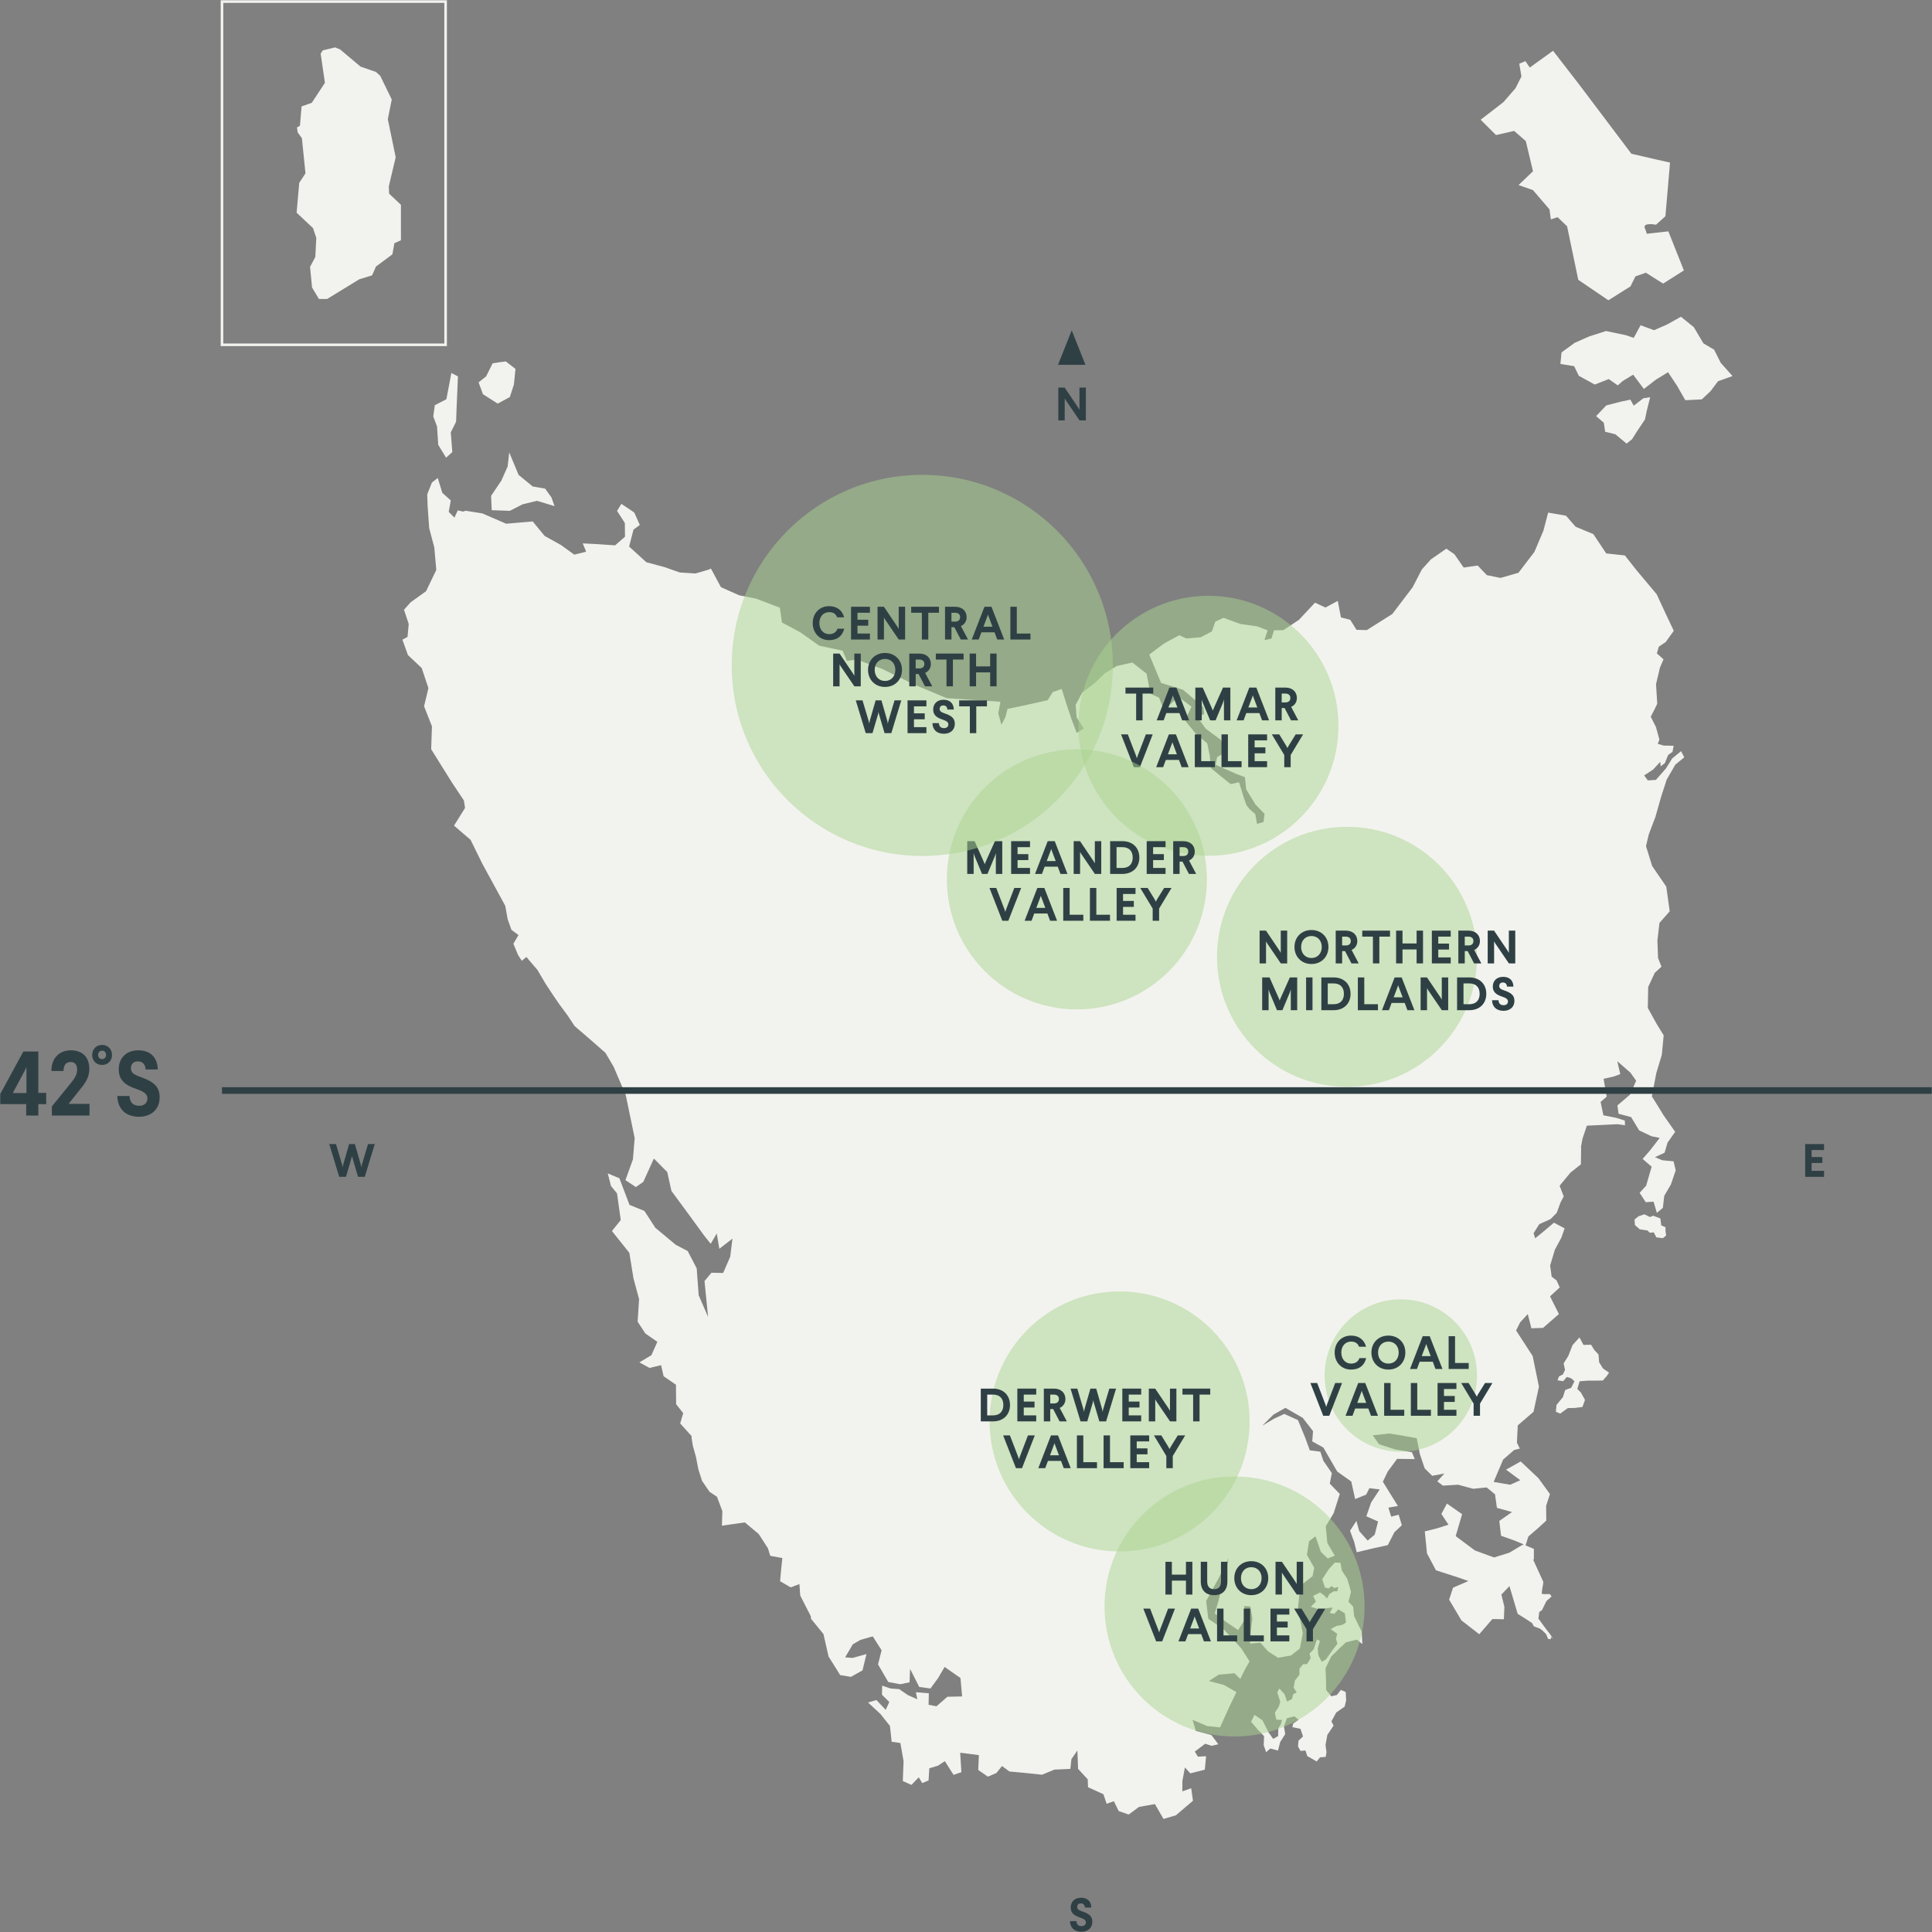 <?xml version="1.0" encoding="UTF-8"?>
<svg xmlns="http://www.w3.org/2000/svg" viewBox="0 0 743 743" width="743px" height="743px">
  <rect x="0" y="0" width="743" height="743" fill="#808080" stroke="none"/>
  <g id="Tasmania_map_angular" data-name="Tasmania map angular">
    <g>
      <polygon points="149.523 71.703 152.173 60.474 149.145 45.839 150.659 38.268 146.243 29.185 144.603 27.671 138.673 25.63 130.762 18.984 128.869 18.227 124.138 19.362 123.318 20.624 124.958 31.853 119.893 39.54 115.981 40.927 115.351 48.371 114.215 49.002 114.467 50.895 116.108 53.166 117.477 66.656 115.08 70.315 114.07 81.796 120.379 87.726 121.64 91.511 121.262 98.829 119.243 102.614 120 110.562 122.65 114.978 125.804 114.978 138.168 107.408 143.089 105.894 144.603 102.487 150.911 97.819 151.668 93.53 154.191 92.394 154.191 78.768 149.649 74.478 149.523 71.703" style="fill: #f2f3ee;"/>
      <polygon points="168.545 171.088 171.55 176.017 173.954 173.853 173.353 166.279 175.397 162.192 175.638 155.82 176.118 144.76 173.594 143.438 171.67 153.536 167.222 155.82 166.621 160.148 168.064 163.995 168.545 171.088" style="fill: #f2f3ee;"/>
      <polygon points="191.386 155.219 196.075 152.695 197.638 147.886 198.239 141.875 194.512 138.99 191.867 139.35 189.463 139.711 186.938 144.76 184.053 147.044 185.736 151.613 191.386 155.219" style="fill: #f2f3ee;"/>
      <polygon points="195.233 179.383 192.829 184.793 188.862 190.684 189.102 196.214 196.075 196.454 201.004 193.93 206.534 192.607 213.266 194.651 212.064 191.285 209.659 187.919 204.851 187.077 199.441 182.629 195.834 173.973 195.233 179.383" style="fill: #f2f3ee;"/>
      <polygon points="661.753 139.551 659.219 134.483 655.102 132.055 651.406 125.826 646.444 121.814 641.166 124.77 636.098 126.987 630.925 125.087 628.286 129.944 625.224 128.888 617.623 127.304 611.077 129.416 605.587 131.844 600.52 135.539 600.097 139.973 605.376 140.818 607.171 144.513 613.294 147.891 618.678 145.78 622.162 148.208 624.063 146.519 628.075 144.091 632.192 149.58 636.837 145.991 641.482 143.14 644.861 148.208 648.134 153.909 654.468 153.592 657.846 150.425 660.697 146.624 666.292 144.618 661.753 139.551" style="fill: #f2f3ee;"/>
      <polygon points="621.212 167 625.541 170.59 627.652 168.9 629.447 166.05 632.614 161.299 633.248 158.237 634.62 152.748 631.981 153.17 628.286 156.02 627.019 153.698 623.429 154.437 617.728 155.915 613.822 160.032 616.778 162.566 617.306 166.05 621.212 167" style="fill: #f2f3ee;"/>
      <polygon points="636.642 314.154 638.836 306.402 640.956 299.838 644.304 294.045 647.727 291.245 646.5 288.878 643.078 291.678 640.713 295.489 636.816 299.932 633.707 300.115 632.303 298.213 635.748 295.953 638.482 292.967 638.656 294.705 640.258 293.492 641.539 290.331 643.207 289.143 643.644 286.801 639.87 286.731 637.538 286.071 638.17 284.412 636.824 279.567 634.833 275.616 636.252 272.889 637.336 270.642 636.869 263.092 638.374 256.749 639.745 253.547 637.189 251.281 637.951 248.683 640.612 246.885 643.693 242.587 640.495 235.821 637.117 228.529 629.435 219.37 624.869 213.602 617.72 212.84 612.764 205.405 605.938 202.568 602.243 198.328 595.383 197.13 593.552 204.103 590.102 212.23 583.967 220.277 577.077 222.255 571.817 221.194 568.274 217.484 562.9 218.269 559.313 213.126 556.227 211.006 550.294 215.118 546.814 218.984 543.241 225.884 535.443 236.13 525.652 242.313 521.678 242.214 519.258 238.342 515.701 237.459 514.469 231.089 509.719 233.646 505.715 231.766 499.536 238.38 493.569 242.33 489.94 242.41 488.972 245.565 486.271 246.181 487.473 242.409 483.472 240.885 477.117 239.991 470.512 237.592 467.356 239.091 466.052 242.823 461.787 245.075 456.208 245.534 453.517 244.274 447.576 247.532 441.978 251.742 446.52 262.636 454.922 265.25 462.738 271.87 463.109 274.596 460.457 275.7 463.671 280.214 469.533 284.562 471.242 289.325 468.072 291.171 467.529 294.136 471.349 295.827 475.785 297.752 478.76 298.885 479.254 303.563 482.777 309.325 486.312 313.011 485.912 316.108 483.42 316.848 482.772 313.092 480.437 311.032 479.308 309.562 478.076 305.974 476.525 300.834 473.266 301.542 469.585 298.58 465.721 295.418 465.235 290.554 464.279 285.901 459.864 282.139 455.697 277.042 458.227 271.767 453.271 268.06 449.801 271.026 452.655 268.994 447.461 272.734 445.764 268.319 442.446 266.794 441.781 263.422 440.965 259.082 435.458 254.774 429.481 256.136 424.903 258.94 421.017 262.659 416.25 266.301 413.666 271.035 414.039 275.856 416.817 280.164 414.093 281.855 411.947 276.229 410.072 270.576 408.311 264.966 404.879 266.127 402.901 269.273 393.664 271.342 387.46 272.617 386.719 275.584 385.125 278.746 383.925 274.39 384.73 269.888 364.056 268.487 352.024 263.453 339.112 257.183 329.369 253.621 325.707 254.175 324.054 250.246 315.041 248.311 307.718 243.121 300.732 239.409 299.909 233.695 290.739 230.202 284.315 228.954 277.26 225.816 273.393 218.642 272.652 219.028 267.455 220.551 261.396 220.153 255.642 218.12 248.564 216.219 241.943 210.194 243.632 203.672 246.062 201.891 243.911 197.09 238.965 193.773 237.296 196.481 240.302 201.129 240.361 206.406 236.547 209.73 229.409 209.24 224.099 208.968 225.423 212.179 220.855 213.305 215.737 209.603 209.433 206.087 204.865 200.525 194.655 201.411 185.498 197.445 179.042 196.418 178.118 196.738 176.048 196.285 174.771 199.05 172.575 196.868 173.358 192.457 170.1 189.534 168.352 183.823 166.12 185.551 164.302 190.097 164.453 194.642 165.059 203.127 167.029 210.552 167.786 219.188 163.847 227.37 157.938 231.612 155.362 234.491 157.18 239.946 156.726 244.946 154.756 246.006 156.877 251.915 162.18 256.915 164.756 264.643 163.089 271.612 166.12 279.34 165.817 288.128 170.059 294.946 173.847 301.006 178.393 307.825 178.847 310.703 174.605 317.522 180.968 322.976 185.514 332.219 194.309 348.349 195.246 353.557 196.705 357.619 199.413 359.598 197.434 362.932 199.205 367.202 200.663 369.494 202.434 368.036 206.705 373.036 209.83 378.348 212.85 382.931 215.142 386.265 218.371 390.639 220.975 394.598 226.913 399.702 232.85 404.91 235.975 410.222 240.666 421.201 244.082 437.711 243.401 445.875 240.524 453.851 244.533 456.512 247.372 454.542 247.37 454.628 247.867 453.485 251.465 445.546 256.612 450.747 258.221 458.002 264.52 466.558 270.905 475.309 273.317 478.334 275.641 474.359 276.638 480.247 281.691 476.34 280.821 483.299 278.113 489.557 273.613 489.463 270.938 492.656 272.318 506.466 268.694 498.119 267.934 487.785 264.478 481.122 259.884 478.724 252.016 472.162 247.833 465.708 242.087 463.357 238.207 453.13 233.734 451.264 234.967 456.108 237.291 458.937 238.725 469.204 235.336 473.421 242.025 481.802 243.621 491.644 245.776 499.593 245.217 508.29 248.187 512.824 252.795 516.038 250.518 521.164 245.896 523.939 249.783 526.068 254.236 525.011 255.206 529.269 259.955 532.536 260.022 540.014 262.75 543.483 261.578 547.411 266.017 552.342 265.939 552.816 266.453 556.017 267.669 560.41 268.567 565.029 269.985 569.499 272.883 573.724 275.742 575.622 277.799 581.145 277.631 586.744 286.436 585.476 291.785 589.941 295.346 595.458 296.216 598.333 300.863 599.179 300.397 603.74 300.007 608.099 304.078 610.459 307.447 609.2 307.74 613.588 311.844 621.624 311.886 622.541 316.673 628.402 318.643 637.05 323.117 644.196 327.24 644.889 331.707 642.379 333.218 636.11 327.912 637.598 325.015 637.372 327.978 632.358 330.905 630.665 335.634 629.308 339.042 634.643 337.67 640.088 341.588 646.846 346.172 647.715 349.784 646.985 350.004 641.803 353.499 648.751 357.834 649.35 360.754 645.373 363.272 641.067 369.373 645.322 370.007 652.409 364.344 652.533 360.14 656.196 357.116 655.619 357.202 651.2 352.223 650.787 352.783 653.512 349.171 651.907 345.825 649.605 342.493 649.363 339.266 648.247 339.185 651.755 342.004 654.541 340.628 657.555 337.04 653.791 333.826 654.735 338.634 659.192 342.255 663.767 342.91 669.838 346.265 670.317 347.489 677.29 347.199 684.94 350.512 686.431 353.336 683.512 354.66 685.729 357.1 684.718 357.399 680.038 360.75 679.032 363.356 677.286 366.711 682.559 369.725 681.539 369.265 674.059 376.451 674.97 376.208 680.699 379.915 683.253 383.18 681.872 385.354 679.162 388.202 681.274 393.717 681.777 400.741 682.513 405.483 680.554 411.639 680.274 412.033 676.543 414.335 673.197 414.61 680.265 418.321 684.304 418.43 687.313 424.358 690.028 425.587 693.692 428.363 692.696 430.229 696.488 434.054 697.831 438.027 694.894 444.149 693.802 447.452 699.512 452.203 698.126 458.786 692.531 458.113 687.709 454.686 688.914 454.719 684.932 455.683 679.707 457.781 681.99 463.344 680.571 463.833 675.393 460.686 675.564 459.485 673.622 463.496 670.585 465.926 671.397 468.551 670.799 465.898 667.277 459.889 665.673 458.651 661.434 464.256 663.798 469.196 664.311 472.809 656.328 475.51 650.737 470.631 647.965 464.921 646.474 468.704 644.035 474.736 643.48 476.972 645.702 478.965 641.667 480.565 638.967 477.433 634.007 470.656 626.631 464.685 622.53 463.86 615.71 468.36 607.494 472.56 599.165 468.668 615.373 467.168 620.508 471.619 623.802 476.147 626.897 479.294 621.933 478.43 617.609 480.851 617.846 481.639 622.37 481.012 627.609 480.75 632.189 481.039 632.073 484.688 631.708 487.661 635.058 491.518 637.543 496.474 636.66 499.893 633.991 501.015 628.136 499.187 618.386 500.04 609.843 504.758 606.19 505.442 602.94 502.619 597.984 503.414 592.744 505.9 590.828 507.97 596.79 510.593 599.36 513.317 598.273 510.463 593.398 509.86 586.979 512.888 581.943 515.251 574.529 511.402 570.568 512.201 566.53 508.932 561.774 507.768 558.282 503.719 557.756 501.956 552.927 499.183 546.143 493.901 543.761 489.971 545.589 485.43 548.293 489.737 544.022 494.328 541.429 500.997 545.263 504.961 550.376 504.657 554.325 508.929 556.692 511.602 561.313 514.276 565.935 519.661 569.742 521.151 576.5 525.404 574.794 526.629 572.305 530.598 572.801 527.298 577.825 525.461 583.13 529.967 585.124 528.688 590.18 525.968 592.469 522.733 588.835 521.642 584.909 519.188 588.685 520.781 592.987 521.761 596.963 527.861 595.5 533.708 594.217 536.24 589.27 539.114 586.577 537.892 582.509 535.019 583.261 533.936 579.8 537.597 579.163 534.731 574.56 531.816 569.847 533.675 565.936 537.298 561.034 544.097 561.131 542.98 558.488 536.549 557.423 530.376 555.441 527.898 552.003 534.268 551.288 539.315 552.103 544.847 553.102 546.038 559.191 547.908 564.708 550.793 567.562 555.476 566.667 552.752 569.694 554.895 571.342 560.758 570.989 566.539 572.545 571.725 572.027 574.95 574.68 575.678 579.891 581.484 581.486 576.596 584.927 577.267 590.61 582.693 592.554 585.991 593.934 585.247 594.267 580.457 597.128 574.579 598.959 567.215 596.276 559.825 590.747 562.297 582.316 556.451 578.238 554.312 582.233 557.056 586.362 552.286 587.875 547.937 588.931 548.783 597.393 552.229 603.886 561.009 606.738 564.711 608.026 558.803 610.585 557.295 615.19 562.028 623.16 568.88 628.484 573.942 622.643 578.353 622.72 578.553 617.986 577.404 613.232 580.497 609.97 583.625 620.535 583.662 620.56 583.619 620.614 586.322 622.302 589.176 624.17 589.894 625.463 592.249 626.342 593.226 627.091 594.609 628.448 595.332 630.254 596.359 630.425 596.502 629.602 597.226 630.157 596.564 629.247 596.587 629.113 593.782 625.423 591.641 622.48 591.97 619.94 593.008 619.219 594.709 615.75 596.715 613.948 596.001 613.03 593.791 613.064 592.881 612.905 593.251 610.047 593.349 610.003 593.519 608.337 593.464 608.404 593.483 608.258 589.509 599.591 589.898 599.862 589.894 595.667 586.704 594.328 587.76 590.908 591.433 587.744 594.659 584.779 594.608 579.087 596.075 574.589 591.629 568.455 584.823 562.039 579.182 565.192 584.664 569.255 580.797 570.988 574.422 569.916 578.069 561.315 582.311 557.628 584.485 557.1 583.377 554.828 583.696 548.166 589.753 542.95 591.841 533.263 589.421 521.487 583.052 511.66 584.606 508.552 587.55 505.358 588.924 510.814 593.417 510.676 599.515 505.353 596.108 498.544 599.838 495.116 598.638 492.439 596.731 490.972 596.146 486.68 597.972 480.592 600.506 475.884 601.712 472.397 597.609 470.217 593.788 473.448 590.388 476.222 589.777 474.263 591.967 470.781 596.281 468.848 598.681 466.432 600.142 462.443 601.372 460.1 599.783 456.009 603.954 450.963 607.98 447.774 608.065 441.06 607.953 441.354 608.598 437.889 610.272 432.905 622.07 432.339 624.946 432.76 624.857 430.927 621.542 429.889 616.628 428.916 615.548 423.782 617.895 421.753 616.689 414.883 620.753 413.958 623.119 413.06 621.964 408.122 627.033 412.527 629.23 415.614 626.841 421 622.01 425.12 622.473 428.332 627.275 429.6 630.384 434.72 635.144 436.984 638.277 437.615 634.513 442.478 631.716 445.686 635.181 448.693 633.039 456.085 632.903 456.146 630.565 458.741 632.908 462.333 635.91 462.127 637.191 466.438 639.501 464.507 640.03 459.873 642.574 455.557 644.435 450.082 643.617 446.621 639.278 446.205 636.467 445.022 640.166 443.283 641.293 439.439 644.23 435.273 639.713 428.829 637.567 425.312 635.262 421.623 636.969 412.715 639.097 405.654 639.813 398.168 637.106 393.763 633.707 387.632 633.848 379.589 636.373 374.142 638.968 371.757 637.645 368.442 637.398 361.713 638.184 354.928 642.131 350.472 640.803 340.97 635.384 333.057 633.014 325.407 634.088 320.857 636.642 314.154" style="fill: #f2f3ee;"/>
      <path d="M582.292,50.34l4.496,3.916,2.762,11.602-5.549,5.315,5.549,1.936,6.338,7.396,.523,3.861,2.599-.857,3.659,3.522,4.293,20.577,11.582,7.876,8.508-5.36,1.89-3.824,4.008-1.425,6.647,4.186,7.986-5.063-5.973-15.026-8.389,.933c.071-.16,.006-.646-.599-2.004-1.145-2.569,4.23-1.482,4.23-1.482l3.626-3.265,1.77-20.632-5.718-1.288-9.136-2.107-19.868-26.348-10.259-13.263-8.961,6.46-1.663-2.463-2.361,.975,.826,4.916-2.287,4.528-4.628,5.326-8.768,6.785,5.907,5.893,6.961-1.595Z" style="fill: #f2f3ee;"/>
      <polygon points="614.989 523.883 614.749 520.927 613.106 519.111 611.872 517.142 608.975 517.228 607.428 514.347 604.776 517.259 603.139 521.439 601.336 524.322 601.867 526.86 601.039 528.572 599.56 529.331 598.988 530.832 601.15 531.171 602.562 529.549 604.222 530.049 605.503 531.198 604.236 533.713 601.933 534.554 601.075 537.268 598.601 540.292 598.346 542.927 600.01 543.649 602.942 541.505 605.603 541.461 608.565 541.091 609.553 538.383 608.015 535.593 606.591 534.125 607.484 531.204 610.532 530.955 614.012 530.959 616.413 530.904 617.892 529.22 618.795 527.889 616.428 526.238 614.989 523.883" style="fill: #f2f3ee;"/>
      <polygon points="522.236 624.582 520.756 621.507 520.394 617.881 518.595 616.01 519.538 612.253 519.045 610.251 518.085 607.095 516.049 604.016 515.515 601.023 513.395 600.912 511.039 603.433 508.5 607.349 509.521 610.529 510.992 610.88 512.103 609.978 513.145 610.724 514.711 610.274 514.267 611.988 512.947 611.974 511.209 613.056 510.354 614.753 509.269 613.572 507.688 612.412 505.01 613.763 506.074 615.913 504.11 617.955 506.312 618.585 507.557 619.896 510.052 618.475 512.518 618.229 511.377 620.306 513.138 620.628 514.696 618.919 517.191 620.428 517.638 624.016 516.03 624.939 514.014 625.287 511.734 626.511 514.258 628.31 513.767 630.146 514.344 632.11 512.531 634.489 509.964 638.115 508.333 639.098 506.996 636.566 506.758 633.894 507.62 631.083 506.448 630.497 505.215 634.282 503.619 635.907 504.037 637.74 502.621 639.992 501.156 639.992 499.72 641.747 499.746 644.059 497.979 646.316 497.514 648.999 498.672 650.905 497.326 651.508 496.896 653.368 494.976 654.38 494.021 651.575 492.011 649.344 491.225 650.858 492.35 654.496 491.776 656.37 490.299 658.598 490.804 661.302 493.046 661.459 492.518 663.211 491.61 664.679 491.526 667.647 489.643 668.743 487.87 666.254 485.53 661.595 482.42 659.503 481.132 662.151 483.786 665.256 486.138 667.687 485.99 671.188 486.93 673.849 488.517 672.43 491.496 673.217 492.315 669.97 494.261 666.875 493.766 663.965 494.912 660.774 497.769 660.049 499.426 661.378 497.343 662.817 497.015 664.227 500.125 664.853 501.093 667.804 499.353 669.443 499.196 671.685 500.156 673.377 502.042 673.188 502.755 675.344 506.361 677.415 507.667 675.82 509.819 675.663 510.141 673.902 509.767 671.039 510.467 667.189 512.866 663.639 512.028 661.994 513.885 658.585 517.116 656.328 517.694 653.897 517.52 650.691 515.655 649.911 514.149 651.849 512.002 652.356 510.001 649.919 509.94 645.501 509.754 641.593 511.991 637.004 515.22 633.839 517.605 631.608 521.777 630.547 523.912 632.267 523.701 627.512 522.236 624.582" style="fill: #f2f3ee;"/>
      <polygon points="640.51 471.965 638.871 471.259 638.55 468.593 635.788 467.533 634.535 468.047 632.383 466.987 630.135 467.758 628.593 469.01 628.754 471.13 630.617 472.768 633.572 473.218 634.471 474.085 636.013 473.925 636.976 475.852 639.514 476.173 640.767 475.113 640.51 473.443 640.51 471.965" style="fill: #f2f3ee;"/>
    </g>
    <path d="M171.87,133.102H84.87V.102h87V133.102Zm-86-1h85V1.102H85.87V132.102Z" style="fill: #f2f3ee;"/>
  </g>
  <g id="Tamar_Valley" data-name="Tamar Valley">
    <g style="opacity: .5;">
      <path d="M464.738,329.125c27.614,0,50-22.386,50-50s-22.386-50-50-50-50,22.386-50,50,22.386,50,50,50" style="fill: #a9d490;"/>
    </g>
    <g>
      <path d="M443.507,266.732h-4.105v10.299h-2.467v-10.299h-4.105v-2.305h10.677v2.305Z" style="fill: #2f4045;"/>
      <path d="M457.313,277.031h-2.683l-1.045-2.791h-5.041l-1.044,2.791h-2.665l4.879-12.604h2.701l4.897,12.604Zm-6.482-8.913l-1.494,3.962h3.457l-1.494-3.962-.234-.702-.234,.702Z" style="fill: #2f4045;"/>
      <path d="M473.171,277.031h-2.467v-8.013l-.342,1.116-2.881,6.896h-2.089l-2.881-6.896-.342-1.116v8.013h-2.467v-12.604h2.826l3.619,8.138,.271,.738,.288-.738,3.637-8.138h2.827v12.604Z" style="fill: #2f4045;"/>
      <path d="M488.056,277.031h-2.683l-1.044-2.791h-5.042l-1.044,2.791h-2.665l4.88-12.604h2.7l4.897,12.604Zm-6.481-8.913l-1.494,3.962h3.457l-1.495-3.962-.233-.702-.234,.702Z" style="fill: #2f4045;"/>
      <path d="M499.286,277.031h-2.79l-2.467-4.735h-1.116v4.735h-2.467v-12.604h3.871c2.719,0,4.429,1.62,4.429,4.015,0,1.549-.81,2.791-2.196,3.421l2.736,5.168Zm-6.373-10.299v3.402h1.404c1.17,0,1.927-.576,1.927-1.692,0-1.134-.757-1.71-1.927-1.71h-1.404Z" style="fill: #2f4045;"/>
      <path d="M438.384,295.031h-2.323l-4.933-12.604h2.61l3.205,8.336,.27,.864,.27-.864,3.187-8.336h2.629l-4.916,12.604Z" style="fill: #2f4045;"/>
      <path d="M457.123,295.031h-2.683l-1.044-2.791h-5.042l-1.044,2.791h-2.665l4.879-12.604h2.701l4.897,12.604Zm-6.481-8.913l-1.495,3.962h3.457l-1.494-3.962-.234-.702-.233,.702Z" style="fill: #2f4045;"/>
      <path d="M461.962,292.726h5.258v2.305h-7.725v-12.604h2.467v10.299Z" style="fill: #2f4045;"/>
      <path d="M472.222,292.726h5.258v2.305h-7.725v-12.604h2.467v10.299Z" style="fill: #2f4045;"/>
      <path d="M487.288,284.732h-4.789v2.683h4.141v2.287h-4.141v3.024h4.789v2.305h-7.256v-12.604h7.256v2.305Z" style="fill: #2f4045;"/>
      <path d="M496.361,290.349v4.682h-2.467v-4.682l-4.771-7.922h2.845l2.701,4.411,.45,.846,.432-.846,2.737-4.411h2.845l-4.771,7.922Z" style="fill: #2f4045;"/>
    </g>
  </g>
  <g id="Northern_Midlands" data-name="Northern Midlands">
    <g style="opacity: .5;">
      <path d="M518.031,417.97c27.614,0,50-22.386,50-50s-22.386-50-50-50-50,22.386-50,50,22.386,50,50,50" style="fill: #a9d490;"/>
    </g>
    <g>
      <path d="M495.022,370.5h-2.449l-5.204-7.634-.486-.829v8.463h-2.467v-12.604h2.449l5.167,7.652,.522,.882v-8.534h2.467v12.604Z" style="fill: #2f4045;"/>
      <path d="M510.88,364.18c0,3.781-2.701,6.555-6.518,6.555s-6.536-2.773-6.536-6.555,2.701-6.518,6.536-6.518,6.518,2.755,6.518,6.518Zm-10.497,0c0,2.449,1.566,4.25,3.979,4.25,2.395,0,3.961-1.801,3.961-4.25,0-2.431-1.567-4.213-3.961-4.213-2.413,0-3.979,1.782-3.979,4.213Z" style="fill: #2f4045;"/>
      <path d="M522.524,370.5h-2.79l-2.467-4.735h-1.116v4.735h-2.467v-12.604h3.871c2.719,0,4.429,1.62,4.429,4.015,0,1.549-.81,2.791-2.196,3.421l2.736,5.168Zm-6.374-10.299v3.402h1.404c1.17,0,1.926-.576,1.926-1.692,0-1.134-.756-1.71-1.926-1.71h-1.404Z" style="fill: #2f4045;"/>
      <path d="M534.567,360.202h-4.105v10.299h-2.467v-10.299h-4.105v-2.305h10.678v2.305Z" style="fill: #2f4045;"/>
      <path d="M547.257,370.5h-2.467v-5.365h-5.419v5.365h-2.467v-12.604h2.467v4.934h5.419v-4.934h2.467v12.604Z" style="fill: #2f4045;"/>
      <path d="M557.912,360.202h-4.789v2.683h4.141v2.287h-4.141v3.024h4.789v2.305h-7.256v-12.604h7.256v2.305Z" style="fill: #2f4045;"/>
      <path d="M569.684,370.5h-2.79l-2.467-4.735h-1.116v4.735h-2.467v-12.604h3.871c2.719,0,4.429,1.62,4.429,4.015,0,1.549-.81,2.791-2.196,3.421l2.736,5.168Zm-6.373-10.299v3.402h1.404c1.17,0,1.926-.576,1.926-1.692,0-1.134-.756-1.71-1.926-1.71h-1.404Z" style="fill: #2f4045;"/>
      <path d="M582.734,370.5h-2.448l-5.204-7.634-.485-.829v8.463h-2.467v-12.604h2.448l5.168,7.652,.521,.882v-8.534h2.467v12.604Z" style="fill: #2f4045;"/>
      <path d="M498.875,388.5h-2.467v-8.013l-.342,1.116-2.881,6.896h-2.088l-2.881-6.896-.342-1.116v8.013h-2.467v-12.604h2.827l3.619,8.138,.27,.738,.288-.738,3.637-8.138h2.827v12.604Z" style="fill: #2f4045;"/>
      <path d="M504.758,388.5h-2.467v-12.604h2.467v12.604Z" style="fill: #2f4045;"/>
      <path d="M512.876,375.897c3.979,0,6.519,2.574,6.519,6.302s-2.539,6.302-6.519,6.302h-4.717v-12.604h4.717Zm-2.25,2.305v7.994h2.25c2.503,0,3.961-1.458,3.961-3.997s-1.44-3.997-3.961-3.997h-2.25Z" style="fill: #2f4045;"/>
      <path d="M524.666,386.196h5.258v2.305h-7.725v-12.604h2.467v10.299Z" style="fill: #2f4045;"/>
      <path d="M543.945,388.5h-2.683l-1.044-2.791h-5.042l-1.044,2.791h-2.665l4.88-12.604h2.7l4.897,12.604Zm-6.481-8.913l-1.494,3.962h3.457l-1.495-3.962-.233-.702-.234,.702Z" style="fill: #2f4045;"/>
      <path d="M556.941,388.5h-2.448l-5.204-7.634-.485-.829v8.463h-2.467v-12.604h2.448l5.168,7.652,.521,.882v-8.534h2.467v12.604Z" style="fill: #2f4045;"/>
      <path d="M565.076,375.897c3.979,0,6.519,2.574,6.519,6.302s-2.539,6.302-6.519,6.302h-4.717v-12.604h4.717Zm-2.25,2.305v7.994h2.25c2.503,0,3.962-1.458,3.962-3.997s-1.441-3.997-3.962-3.997h-2.25Z" style="fill: #2f4045;"/>
      <path d="M582.033,379.425h-2.485c-.036-1.025-.666-1.584-1.548-1.584s-1.423,.486-1.423,1.351c0,.972,.685,1.278,2.215,1.818,2.665,.918,3.619,2.017,3.619,3.907,0,2.431-1.801,3.817-4.178,3.817-2.881,0-4.375-1.692-4.429-4.088h2.484c.054,1.243,.721,1.927,1.98,1.927,1.062,0,1.657-.594,1.657-1.44s-.667-1.332-2.233-1.854c-2.286-.756-3.601-1.765-3.601-3.871,0-2.179,1.494-3.745,3.979-3.745,2.341,0,3.871,1.261,3.962,3.763Z" style="fill: #2f4045;"/>
    </g>
  </g>
  <g id="Meander_Valley" data-name="Meander Valley">
    <g style="opacity: .5;">
      <path d="M414.138,388.188c27.614,0,50-22.386,50-50s-22.386-50-50-50-50,22.386-50,50,22.386,50,50,50" style="fill: #a9d490;"/>
    </g>
    <g>
      <path d="M385.447,336.094h-2.467v-8.013l-.342,1.116-2.881,6.896h-2.088l-2.881-6.896-.342-1.116v8.013h-2.467v-12.604h2.827l3.619,8.138,.27,.738,.288-.738,3.637-8.138h2.827v12.604Z" style="fill: #2f4045;"/>
      <path d="M396.119,325.795h-4.79v2.683h4.141v2.287h-4.141v3.024h4.79v2.305h-7.256v-12.604h7.256v2.305Z" style="fill: #2f4045;"/>
      <path d="M410.52,336.094h-2.683l-1.044-2.791h-5.042l-1.044,2.791h-2.665l4.88-12.604h2.7l4.897,12.604Zm-6.481-8.913l-1.495,3.962h3.457l-1.494-3.962-.234-.702-.233,.702Z" style="fill: #2f4045;"/>
      <path d="M423.516,336.094h-2.448l-5.204-7.634-.485-.829v8.463h-2.467v-12.604h2.448l5.168,7.652,.521,.882v-8.534h2.467v12.604Z" style="fill: #2f4045;"/>
      <path d="M431.65,323.491c3.979,0,6.519,2.574,6.519,6.302s-2.539,6.302-6.519,6.302h-4.717v-12.604h4.717Zm-2.25,2.305v7.994h2.25c2.503,0,3.962-1.458,3.962-3.997s-1.441-3.997-3.962-3.997h-2.25Z" style="fill: #2f4045;"/>
      <path d="M448.247,325.795h-4.789v2.683h4.141v2.287h-4.141v3.024h4.789v2.305h-7.256v-12.604h7.256v2.305Z" style="fill: #2f4045;"/>
      <path d="M460.02,336.094h-2.79l-2.467-4.735h-1.116v4.735h-2.467v-12.604h3.871c2.719,0,4.429,1.62,4.429,4.015,0,1.549-.81,2.791-2.196,3.421l2.736,5.168Zm-6.373-10.299v3.402h1.404c1.17,0,1.926-.576,1.926-1.692,0-1.134-.756-1.71-1.926-1.71h-1.404Z" style="fill: #2f4045;"/>
      <path d="M387.784,354.094h-2.323l-4.933-12.604h2.61l3.205,8.336,.27,.864,.27-.864,3.187-8.336h2.629l-4.916,12.604Z" style="fill: #2f4045;"/>
      <path d="M406.524,354.094h-2.683l-1.044-2.791h-5.042l-1.044,2.791h-2.665l4.879-12.604h2.701l4.897,12.604Zm-6.481-8.913l-1.495,3.962h3.457l-1.494-3.962-.234-.702-.233,.702Z" style="fill: #2f4045;"/>
      <path d="M411.363,351.79h5.258v2.305h-7.725v-12.604h2.467v10.299Z" style="fill: #2f4045;"/>
      <path d="M421.622,351.79h5.258v2.305h-7.725v-12.604h2.467v10.299Z" style="fill: #2f4045;"/>
      <path d="M436.689,343.795h-4.789v2.683h4.141v2.287h-4.141v3.024h4.789v2.305h-7.256v-12.604h7.256v2.305Z" style="fill: #2f4045;"/>
      <path d="M445.761,349.413v4.682h-2.467v-4.682l-4.771-7.922h2.845l2.701,4.411,.45,.846,.432-.846,2.737-4.411h2.845l-4.771,7.922Z" style="fill: #2f4045;"/>
    </g>
  </g>
  <g id="Huon_Valley" data-name="Huon Valley">
    <g style="opacity: .5;">
      <path d="M474.786,667.816c27.614,0,50-22.386,50-50s-22.386-50-50-50-50,22.386-50,50,22.386,50,50,50" style="fill: #a9d490;"/>
    </g>
    <g>
      <path d="M458.558,613.232h-2.467v-5.365h-5.419v5.365h-2.467v-12.604h2.467v4.934h5.419v-4.934h2.467v12.604Z" style="fill: #2f4045;"/>
      <path d="M472.022,608.172c0,3.349-1.836,5.294-5.096,5.294-3.276,0-5.131-1.945-5.131-5.294v-7.544h2.467v7.544c0,1.891,.846,2.989,2.664,2.989,1.801,0,2.629-1.099,2.629-2.989v-7.544h2.467v7.544Z" style="fill: #2f4045;"/>
      <path d="M487.736,606.912c0,3.781-2.701,6.555-6.518,6.555-3.836,0-6.536-2.773-6.536-6.555s2.7-6.518,6.536-6.518c3.816,0,6.518,2.755,6.518,6.518Zm-10.497,0c0,2.449,1.566,4.25,3.979,4.25,2.395,0,3.961-1.801,3.961-4.25,0-2.431-1.566-4.213-3.961-4.213-2.413,0-3.979,1.782-3.979,4.213Z" style="fill: #2f4045;"/>
      <path d="M501.145,613.232h-2.448l-5.204-7.634-.485-.829v8.463h-2.467v-12.604h2.448l5.168,7.652,.521,.882v-8.534h2.467v12.604Z" style="fill: #2f4045;"/>
      <path d="M446.947,631.232h-2.323l-4.933-12.604h2.61l3.205,8.336,.27,.864,.27-.864,3.187-8.336h2.629l-4.916,12.604Z" style="fill: #2f4045;"/>
      <path d="M465.686,631.232h-2.683l-1.044-2.791h-5.042l-1.044,2.791h-2.665l4.879-12.604h2.701l4.897,12.604Zm-6.481-8.913l-1.495,3.962h3.457l-1.494-3.962-.234-.702-.233,.702Z" style="fill: #2f4045;"/>
      <path d="M470.525,628.927h5.258v2.305h-7.725v-12.604h2.467v10.299Z" style="fill: #2f4045;"/>
      <path d="M480.784,628.927h5.258v2.305h-7.725v-12.604h2.467v10.299Z" style="fill: #2f4045;"/>
      <path d="M495.851,620.933h-4.789v2.683h4.141v2.287h-4.141v3.024h4.789v2.305h-7.256v-12.604h7.256v2.305Z" style="fill: #2f4045;"/>
      <path d="M504.923,626.55v4.682h-2.467v-4.682l-4.771-7.922h2.845l2.701,4.411,.45,.846,.432-.846,2.737-4.411h2.845l-4.771,7.922Z" style="fill: #2f4045;"/>
    </g>
  </g>
  <g id="Derwent_Valley" data-name="Derwent Valley">
    <g style="opacity: .5;">
      <path d="M430.573,596.649c27.614,0,50-22.386,50-50s-22.386-50-50-50-50,22.386-50,50,22.386,50,50,50" style="fill: #a9d490;"/>
    </g>
    <g>
      <path d="M381.906,534.023c3.979,0,6.518,2.574,6.518,6.302s-2.539,6.302-6.518,6.302h-4.718v-12.604h4.718Zm-2.251,2.305v7.994h2.251c2.502,0,3.961-1.458,3.961-3.997s-1.44-3.997-3.961-3.997h-2.251Z" style="fill: #2f4045;"/>
      <path d="M398.502,536.328h-4.79v2.683h4.141v2.287h-4.141v3.024h4.79v2.305h-7.256v-12.604h7.256v2.305Z" style="fill: #2f4045;"/>
      <path d="M410.274,546.626h-2.79l-2.467-4.735h-1.116v4.735h-2.467v-12.604h3.872c2.719,0,4.429,1.62,4.429,4.015,0,1.549-.81,2.791-2.196,3.421l2.736,5.168Zm-6.374-10.299v3.402h1.405c1.17,0,1.926-.576,1.926-1.692,0-1.134-.756-1.71-1.926-1.71h-1.405Z" style="fill: #2f4045;"/>
      <path d="M425.377,546.626h-2.593l-2.143-7.274-.18-.864-.181,.864-2.143,7.274h-2.593l-3.835-12.604h2.593l2.395,8.048,.181,.919,.162-.919,2.305-8.048h2.232l2.305,8.048,.144,.919,.198-.919,2.395-8.048h2.593l-3.835,12.604Z" style="fill: #2f4045;"/>
      <path d="M438.875,536.328h-4.789v2.683h4.141v2.287h-4.141v3.024h4.789v2.305h-7.256v-12.604h7.256v2.305Z" style="fill: #2f4045;"/>
      <path d="M452.412,546.626h-2.448l-5.204-7.634-.485-.829v8.463h-2.467v-12.604h2.448l5.168,7.652,.521,.882v-8.534h2.467v12.604Z" style="fill: #2f4045;"/>
      <path d="M465.427,536.328h-4.105v10.299h-2.467v-10.299h-4.105v-2.305h10.678v2.305Z" style="fill: #2f4045;"/>
      <path d="M393.038,564.626h-2.323l-4.933-12.604h2.61l3.205,8.336,.27,.864,.27-.864,3.187-8.336h2.629l-4.916,12.604Z" style="fill: #2f4045;"/>
      <path d="M411.778,564.626h-2.683l-1.044-2.791h-5.042l-1.044,2.791h-2.665l4.879-12.604h2.701l4.897,12.604Zm-6.481-8.913l-1.495,3.962h3.457l-1.494-3.962-.234-.702-.233,.702Z" style="fill: #2f4045;"/>
      <path d="M416.616,562.322h5.258v2.305h-7.725v-12.604h2.467v10.299Z" style="fill: #2f4045;"/>
      <path d="M426.876,562.322h5.258v2.305h-7.725v-12.604h2.467v10.299Z" style="fill: #2f4045;"/>
      <path d="M441.943,554.328h-4.789v2.683h4.141v2.287h-4.141v3.024h4.789v2.305h-7.256v-12.604h7.256v2.305Z" style="fill: #2f4045;"/>
      <path d="M451.015,559.945v4.682h-2.467v-4.682l-4.771-7.922h2.845l2.701,4.411,.45,.846,.432-.846,2.737-4.411h2.845l-4.771,7.922Z" style="fill: #2f4045;"/>
    </g>
  </g>
  <g id="Coal_Valley" data-name="Coal Valley">
    <g style="opacity: .5;">
      <path d="M538.727,558.302c16.184,0,29.304-13.12,29.304-29.304s-13.12-29.304-29.304-29.304-29.304,13.12-29.304,29.304,13.12,29.304,29.304,29.304" style="fill: #a9d490;"/>
    </g>
    <g>
      <path d="M525.359,517.922h-2.7c-.469-1.242-1.387-1.98-3.079-1.98-2.232,0-3.745,1.782-3.745,4.213,0,2.449,1.513,4.25,3.763,4.25,1.765,0,2.791-.883,3.205-2.106h2.593c-.666,2.736-2.574,4.411-5.798,4.411-3.709,0-6.319-2.773-6.319-6.555s2.61-6.518,6.302-6.518c3.187,0,5.096,1.765,5.779,4.285Z" style="fill: #2f4045;"/>
      <path d="M540.462,520.155c0,3.781-2.701,6.555-6.518,6.555-3.836,0-6.536-2.773-6.536-6.555s2.7-6.518,6.536-6.518c3.816,0,6.518,2.755,6.518,6.518Zm-10.497,0c0,2.449,1.566,4.25,3.979,4.25,2.395,0,3.961-1.801,3.961-4.25,0-2.431-1.566-4.213-3.961-4.213-2.413,0-3.979,1.782-3.979,4.213Z" style="fill: #2f4045;"/>
      <path d="M554.734,526.475h-2.683l-1.044-2.791h-5.042l-1.044,2.791h-2.665l4.88-12.604h2.7l4.897,12.604Zm-6.481-8.913l-1.495,3.962h3.457l-1.494-3.962-.234-.702-.233,.702Z" style="fill: #2f4045;"/>
      <path d="M559.574,524.17h5.258v2.305h-7.725v-12.604h2.467v10.299Z" style="fill: #2f4045;"/>
      <path d="M511.201,544.475h-2.322l-4.934-12.604h2.61l3.205,8.336,.271,.864,.27-.864,3.188-8.336h2.629l-4.916,12.604Z" style="fill: #2f4045;"/>
      <path d="M529.94,544.475h-2.683l-1.044-2.791h-5.042l-1.044,2.791h-2.665l4.88-12.604h2.7l4.897,12.604Zm-6.481-8.913l-1.494,3.962h3.457l-1.495-3.962-.233-.702-.234,.702Z" style="fill: #2f4045;"/>
      <path d="M534.779,542.17h5.258v2.305h-7.725v-12.604h2.467v10.299Z" style="fill: #2f4045;"/>
      <path d="M545.039,542.17h5.258v2.305h-7.725v-12.604h2.467v10.299Z" style="fill: #2f4045;"/>
      <path d="M560.105,534.176h-4.789v2.683h4.141v2.287h-4.141v3.024h4.789v2.305h-7.256v-12.604h7.256v2.305Z" style="fill: #2f4045;"/>
      <path d="M569.177,539.793v4.682h-2.467v-4.682l-4.771-7.922h2.845l2.701,4.411,.45,.846,.432-.846,2.737-4.411h2.845l-4.771,7.922Z" style="fill: #2f4045;"/>
    </g>
  </g>
  <g id="Central_North_West" data-name="Central North West">
    <g style="opacity: .5;">
      <path d="M354.689,329.182c40.473,0,73.284-32.81,73.284-73.284s-32.81-73.284-73.284-73.284-73.284,32.81-73.284,73.284,32.81,73.284,73.284,73.284" style="fill: #a9d490;"/>
    </g>
    <g>
      <path d="M324.634,237.397h-2.701c-.468-1.242-1.387-1.98-3.079-1.98-2.232,0-3.745,1.782-3.745,4.213,0,2.449,1.513,4.25,3.764,4.25,1.764,0,2.79-.883,3.204-2.106h2.593c-.666,2.736-2.574,4.411-5.797,4.411-3.71,0-6.32-2.773-6.32-6.555s2.61-6.518,6.302-6.518c3.188,0,5.096,1.765,5.78,4.285Z" style="fill: #2f4045;"/>
      <path d="M334.55,235.651h-4.789v2.683h4.141v2.287h-4.141v3.024h4.789v2.305h-7.256v-12.604h7.256v2.305Z" style="fill: #2f4045;"/>
      <path d="M348.087,245.95h-2.448l-5.204-7.634-.485-.829v8.463h-2.468v-12.604h2.449l5.168,7.652,.521,.882v-8.534h2.467v12.604Z" style="fill: #2f4045;"/>
      <path d="M361.102,235.651h-4.105v10.299h-2.467v-10.299h-4.105v-2.305h10.678v2.305Z" style="fill: #2f4045;"/>
      <path d="M372.279,245.95h-2.79l-2.467-4.735h-1.116v4.735h-2.467v-12.604h3.871c2.719,0,4.429,1.62,4.429,4.015,0,1.549-.81,2.791-2.196,3.421l2.736,5.168Zm-6.373-10.299v3.402h1.404c1.17,0,1.926-.576,1.926-1.692,0-1.134-.756-1.71-1.926-1.71h-1.404Z" style="fill: #2f4045;"/>
      <path d="M386.194,245.95h-2.683l-1.044-2.791h-5.042l-1.044,2.791h-2.665l4.88-12.604h2.7l4.897,12.604Zm-6.481-8.913l-1.494,3.962h3.457l-1.495-3.962-.233-.702-.234,.702Z" style="fill: #2f4045;"/>
      <path d="M391.033,243.646h5.258v2.305h-7.725v-12.604h2.467v10.299Z" style="fill: #2f4045;"/>
      <path d="M331.023,263.95h-2.448l-5.204-7.634-.486-.829v8.463h-2.467v-12.604h2.449l5.167,7.652,.522,.882v-8.534h2.467v12.604Z" style="fill: #2f4045;"/>
      <path d="M346.881,257.63c0,3.781-2.701,6.555-6.518,6.555-3.836,0-6.536-2.773-6.536-6.555s2.7-6.518,6.536-6.518c3.816,0,6.518,2.755,6.518,6.518Zm-10.497,0c0,2.449,1.566,4.25,3.979,4.25,2.395,0,3.961-1.801,3.961-4.25,0-2.431-1.566-4.213-3.961-4.213-2.413,0-3.979,1.782-3.979,4.213Z" style="fill: #2f4045;"/>
      <path d="M358.526,263.95h-2.79l-2.467-4.735h-1.116v4.735h-2.467v-12.604h3.871c2.719,0,4.429,1.62,4.429,4.015,0,1.549-.81,2.791-2.196,3.421l2.736,5.168Zm-6.373-10.299v3.402h1.404c1.17,0,1.927-.576,1.927-1.692,0-1.134-.757-1.71-1.927-1.71h-1.404Z" style="fill: #2f4045;"/>
      <path d="M370.569,253.651h-4.105v10.299h-2.467v-10.299h-4.105v-2.305h10.678v2.305Z" style="fill: #2f4045;"/>
      <path d="M383.258,263.95h-2.467v-5.365h-5.419v5.365h-2.467v-12.604h2.467v4.934h5.419v-4.934h2.467v12.604Z" style="fill: #2f4045;"/>
      <path d="M342.778,281.95h-2.593l-2.143-7.274-.18-.864-.181,.864-2.143,7.274h-2.593l-3.835-12.604h2.593l2.395,8.048,.18,.919,.162-.919,2.305-8.048h2.233l2.305,8.048,.144,.919,.198-.919,2.395-8.048h2.593l-3.835,12.604Z" style="fill: #2f4045;"/>
      <path d="M356.277,271.651h-4.789v2.683h4.141v2.287h-4.141v3.024h4.789v2.305h-7.256v-12.604h7.256v2.305Z" style="fill: #2f4045;"/>
      <path d="M366.824,272.875h-2.485c-.036-1.025-.666-1.584-1.548-1.584s-1.423,.486-1.423,1.351c0,.972,.685,1.278,2.215,1.818,2.665,.918,3.619,2.017,3.619,3.907,0,2.431-1.801,3.817-4.178,3.817-2.881,0-4.375-1.692-4.429-4.088h2.484c.054,1.243,.721,1.927,1.98,1.927,1.062,0,1.657-.594,1.657-1.44s-.667-1.332-2.233-1.854c-2.286-.756-3.601-1.765-3.601-3.871,0-2.179,1.494-3.745,3.979-3.745,2.341,0,3.871,1.261,3.962,3.763Z" style="fill: #2f4045;"/>
      <path d="M379.551,271.651h-4.105v10.299h-2.467v-10.299h-4.105v-2.305h10.678v2.305Z" style="fill: #2f4045;"/>
    </g>
  </g>
  <g id="NESW_42S_line" data-name="NESW 42S line">
    <polyline points="406.877 140.307 417.445 140.307 412.161 127.029 406.877 140.307" style="fill: #2f4045;"/>
    <rect x="85.37" y="418.12" width="657.537" height="2.541" style="fill: #2f4045;"/>
    <g>
      <path d="M14.738,420.292h3.031v4.33h-3.031v4.4h-4.666v-4.4H.094v-3.907l8.889-16.334h5.756v15.911Zm-5.211-8.554l-4.598,8.624h5.245v-9.997l-.647,1.373Z" style="fill: #2f4045;"/>
      <path d="M34.355,411.069c0,2.957-1.328,5.104-2.963,7.146l-5.006,6.301h8.038v4.506h-14.475v-3.521l7.288-8.977c1.567-1.936,2.418-3.238,2.418-5.245,0-1.76-.817-2.851-2.486-2.851s-2.759,1.056-2.725,3.449h-4.666c-.068-4.857,2.963-7.955,7.458-7.955,4.7,0,7.118,2.886,7.118,7.146Z" style="fill: #2f4045;"/>
      <path d="M43.074,405.753c0,2.112-1.533,3.802-3.814,3.802-2.248,0-3.814-1.689-3.814-3.802,0-2.253,1.566-3.907,3.814-3.907,2.282,0,3.814,1.654,3.814,3.907Zm-5.347-.035c0,.845,.613,1.584,1.533,1.584s1.532-.739,1.532-1.584c0-.915-.613-1.654-1.532-1.654s-1.533,.739-1.533,1.654Z" style="fill: #2f4045;"/>
      <path d="M60.681,411.28h-4.7c-.068-2.006-1.26-3.098-2.929-3.098s-2.69,.951-2.69,2.641c0,1.9,1.294,2.499,4.189,3.556,5.041,1.795,6.845,3.942,6.845,7.639,0,4.752-3.405,7.463-7.901,7.463-5.449,0-8.276-3.31-8.378-7.991h4.7c.102,2.429,1.362,3.767,3.746,3.767,2.009,0,3.133-1.162,3.133-2.816s-1.26-2.604-4.223-3.626c-4.325-1.479-6.812-3.449-6.812-7.568,0-4.259,2.827-7.321,7.527-7.321,4.427,0,7.322,2.464,7.493,7.356Z" style="fill: #2f4045;"/>
    </g>
    <path d="M417.603,161.668h-2.448l-5.204-7.634-.485-.828v8.462h-2.467v-12.604h2.448l5.168,7.652,.521,.882v-8.534h2.467v12.604Z" style="fill: #2f4045;"/>
    <path d="M419.712,733.588h-2.485c-.036-1.025-.666-1.584-1.548-1.584s-1.423,.486-1.423,1.351c0,.972,.685,1.278,2.215,1.818,2.665,.918,3.619,2.017,3.619,3.907,0,2.431-1.801,3.817-4.178,3.817-2.881,0-4.375-1.692-4.429-4.088h2.484c.054,1.243,.721,1.927,1.98,1.927,1.062,0,1.656-.594,1.656-1.44s-.666-1.332-2.232-1.854c-2.286-.756-3.601-1.765-3.601-3.871,0-2.179,1.494-3.745,3.979-3.745,2.341,0,3.872,1.261,3.962,3.763Z" style="fill: #2f4045;"/>
    <path d="M140.287,452.583h-2.593l-2.143-7.274-.18-.864-.18,.864-2.143,7.274h-2.593l-3.835-12.604h2.593l2.395,8.048,.18,.918,.162-.918,2.305-8.048h2.233l2.305,8.048,.144,.918,.198-.918,2.395-8.048h2.593l-3.835,12.604Z" style="fill: #2f4045;"/>
    <path d="M701.484,442.284h-4.789v2.683h4.141v2.286h-4.141v3.025h4.789v2.305h-7.256v-12.604h7.256v2.305Z" style="fill: #2f4045;"/>
  </g>
</svg>